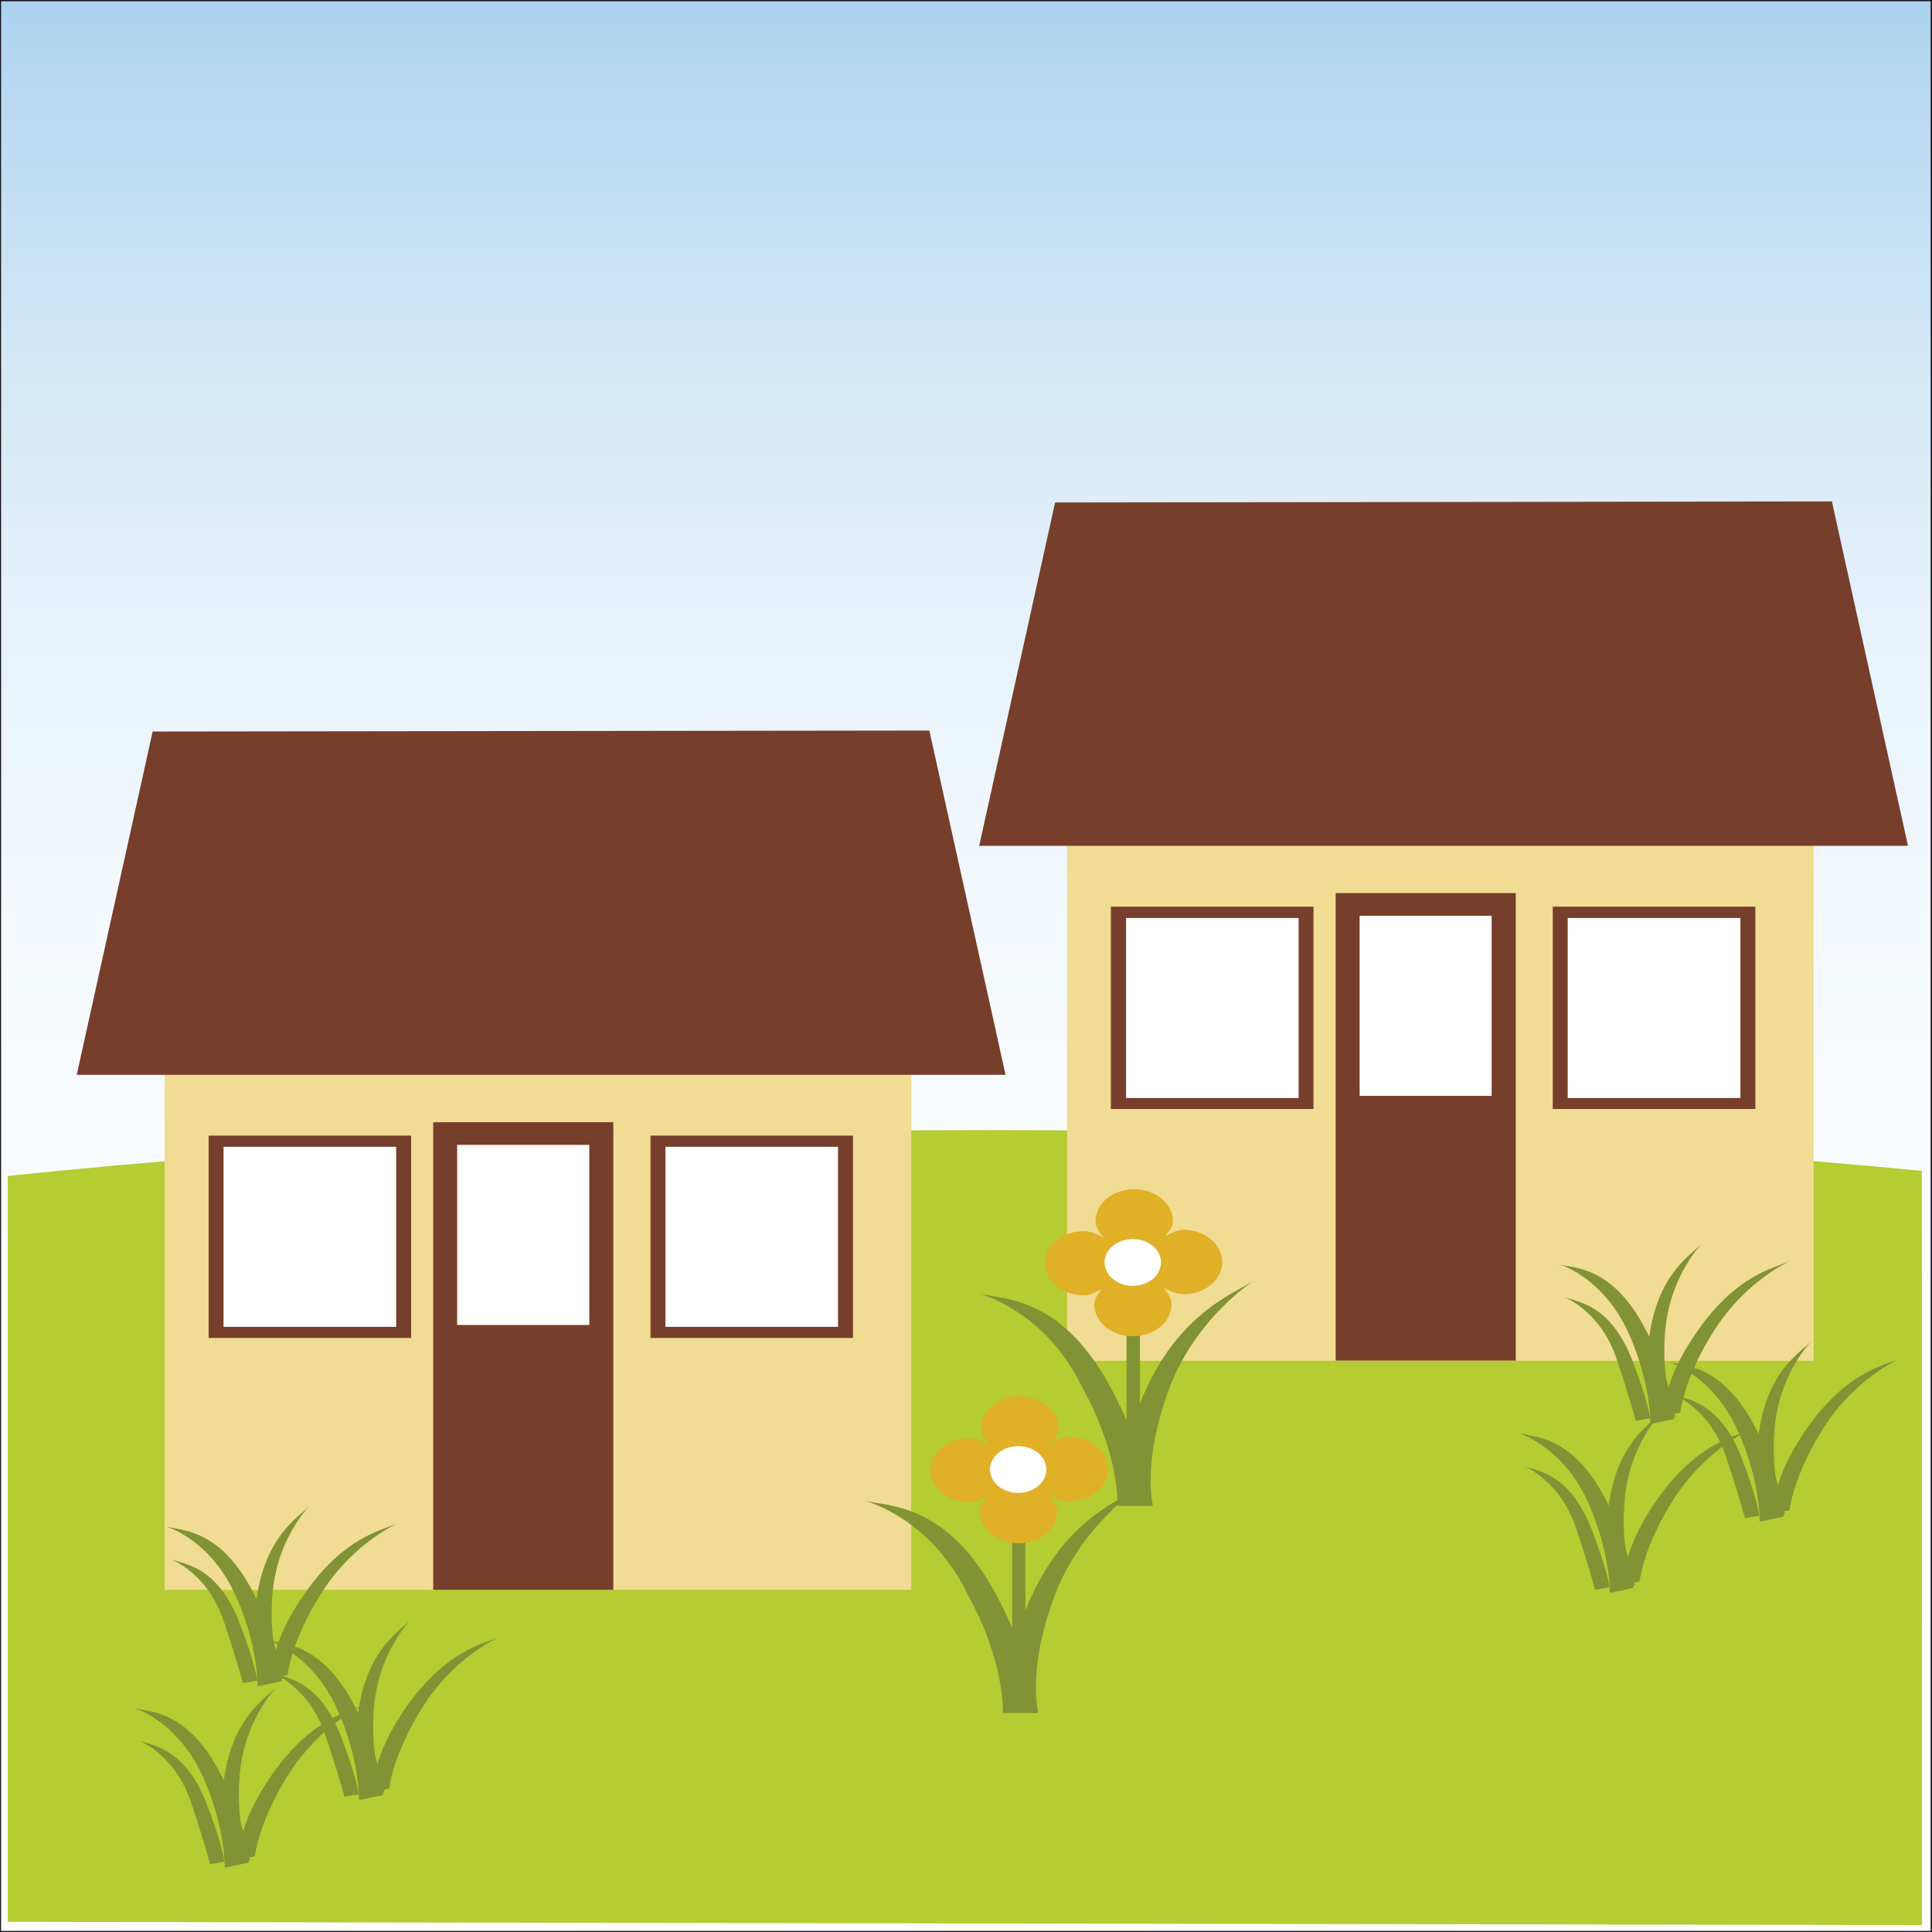 <?xml version="1.0" encoding="utf-8"?>
<!-- Generator: Adobe Illustrator 15.0.0, SVG Export Plug-In . SVG Version: 6.00 Build 0)  -->
<!DOCTYPE svg PUBLIC "-//W3C//DTD SVG 1.1//EN" "http://www.w3.org/Graphics/SVG/1.1/DTD/svg11.dtd">
<svg version="1.1" id="Ebene_1" xmlns="http://www.w3.org/2000/svg" xmlns:xlink="http://www.w3.org/1999/xlink" x="0px" y="0px"
	 width="170.079px" height="170.079px" viewBox="14.173 14.173 170.079 170.079"
	 enable-background="new 14.173 14.173 170.079 170.079" xml:space="preserve">
<rect x="14.173" y="14.173" width="170.079" height="170.079" fill="#333333" stroke="none"/>
<g>
	<g>
		<g>
			<g>
				<g>
					<defs>
						<rect id="SVGID_1_" x="14.173" y="14.173" width="170.056" height="170.063"/>
					</defs>
					<clipPath id="SVGID_2_">
						<use xlink:href="#SVGID_1_"  overflow="visible"/>
					</clipPath>
					
						<linearGradient id="SVGID_3_" gradientUnits="userSpaceOnUse" x1="-770.345" y1="-299.961" x2="-762.236" y2="-299.961" gradientTransform="matrix(0 -21.159 21.159 0 6445.951 -16114.506)">
						<stop  offset="0" style="stop-color:#FFFFFF"/>
						<stop  offset="0.325" style="stop-color:#FCFEFE"/>
						<stop  offset="0.52" style="stop-color:#F4F9FD"/>
						<stop  offset="0.68" style="stop-color:#E6F2FA"/>
						<stop  offset="0.821" style="stop-color:#D2E7F6"/>
						<stop  offset="0.949" style="stop-color:#B8D9F1"/>
						<stop  offset="1" style="stop-color:#ABD2EE"/>
					</linearGradient>
					<rect x="14.173" y="14.173" clip-path="url(#SVGID_2_)" fill="url(#SVGID_3_)" width="170.056" height="170.063"/>
				</g>
			</g>
		</g>
	</g>
	<rect x="14.173" y="14.188" fill="none" stroke="#171419" stroke-width="0.187" width="170.056" height="170.063"/>
	<path fill="#B5CC32" d="M183.359,183.642v-66.395c-25.184-2.454-53.012-3.587-82.312-3.587c-30.957,0-60.091,1.284-86.193,4.039
		v65.656L183.359,183.642z"/>
	<rect x="28.665" y="105.306" fill="#F0DC93" width="65.729" height="48.822"/>
	<rect x="52.312" y="112.964" fill="#763E2B" width="15.854" height="41.164"/>
	<rect x="54.417" y="114.959" fill="#FFFFFF" width="11.634" height="15.855"/>
	<polygon fill="#763E2B" points="27.612,78.571 20.928,108.792 102.694,108.792 95.986,78.484 	"/>
	<rect x="71.436" y="114.144" fill="#763E2B" width="17.827" height="17.811"/>
	<rect x="72.75" y="115.125" fill="#FFFFFF" width="15.197" height="15.854"/>
	<rect x="32.538" y="114.144" fill="#763E2B" width="17.826" height="17.811"/>
	<rect x="33.852" y="115.125" fill="#FFFFFF" width="15.197" height="15.854"/>
	<rect x="108.102" y="85.16" fill="#F0DC93" width="65.729" height="48.805"/>
	<rect x="131.756" y="92.793" fill="#763E2B" width="15.854" height="41.156"/>
	<rect x="133.864" y="94.79" fill="#FFFFFF" width="11.624" height="15.854"/>
	<polygon fill="#763E2B" points="107.056,58.409 100.373,88.636 182.138,88.636 175.439,58.313 	"/>
	<rect x="150.866" y="93.989" fill="#763E2B" width="17.835" height="17.811"/>
	<rect x="152.181" y="94.987" fill="#FFFFFF" width="15.204" height="15.847"/>
	<rect x="111.967" y="93.989" fill="#763E2B" width="17.834" height="17.811"/>
	<rect x="113.305" y="94.987" fill="#FFFFFF" width="15.188" height="15.847"/>
	<path fill="#819334" d="M159.442,139.027c0,0-0.205-1.545-1.585-5.132c-1.805-4.602-4.435-5.053-5.716-5.447
		c-1.284-0.389,2.612,0.459,4.26,5.115c0.158,0.45,1.014,2.953,1.774,5.687"/>
	<path fill="#819334" d="M161.564,139.088c0,0-0.062-2.811-2.217-7.27c-2.788-5.788-6.026-5.971-7.61-6.271
		c-1.6-0.326,3.199,0.191,5.828,6.033c0.254,0.57,1.83,4.07,1.9,7.944"/>
	<path fill="#819334" d="M160.756,138.789c0,0-0.419-2.392,2.258-6.564c3.461-5.417,6.777-6.279,8.441-6.913
		c1.664-0.633-3.285,0.879-6.572,6.295c-0.332,0.516-2.312,3.723-2.803,6.931"/>
	<path fill="#819334" d="M160.004,138.772c0,0-1.156-1.084-0.775-5.732c0.482-6.052,3.231-7.998,4.514-9.14
		c1.299-1.162-2.708,1.925-3.018,7.944c-0.039,0.579-0.253,3.982,0.959,7.04"/>
	<path fill="#819334" d="M115.633,146.747c0,0-0.443-4.283-3.596-10.254c-4.062-7.69-8.845-7.928-11.196-8.34
		c-2.376-0.418,4.727,0.246,8.552,8.038c0.38,0.769,3.096,5.37,3.176,10.556"/>
	<path fill="#819334" d="M113.305,146.09c0,0-1.283-1.576,0.949-7.659c2.874-7.864,7.61-9.97,9.883-11.268
		c2.281-1.301-4.673,2.106-7.294,9.953c-0.237,0.783-1.915,5.314-1.203,9.552"/>
	<rect x="113.344" y="123.297" fill="#819334" width="1.18" height="22.847"/>
	<path fill="#E0B027" d="M115.633,123.963c-0.302,0.412-0.665,0.802-0.665,1.315c0,0.561,0.38,1.045,0.744,1.497
		c-0.531-0.302-1.092-0.618-1.805-0.618c-0.618,0-1.078,0.302-1.584,0.529c0.285-0.41,0.648-0.792,0.648-1.314
		c0-0.562-0.38-1.029-0.743-1.488c0.538,0.293,1.092,0.609,1.789,0.609C114.651,124.502,115.126,124.201,115.633,123.963
		 M121.771,125.279c0-1.56-1.521-2.844-3.406-2.844c-0.618,0-1.093,0.316-1.599,0.548c0.283-0.412,0.665-0.792,0.665-1.291
		c0-1.568-1.53-2.829-3.422-2.829c-1.861,0-3.397,1.244-3.397,2.829c0,0.561,0.38,1.027,0.744,1.473
		c-0.53-0.293-1.093-0.609-1.79-0.609c-1.877,0-3.405,1.259-3.405,2.819c0,1.559,1.528,2.827,3.405,2.827
		c0.626,0,1.086-0.302,1.592-0.53c-0.285,0.411-0.658,0.8-0.658,1.313c0,1.545,1.514,2.82,3.398,2.82c1.884,0,3.405-1.26,3.405-2.82
		c0-0.586-0.38-1.044-0.744-1.513c0.53,0.316,1.108,0.626,1.805,0.626C120.258,128.106,121.771,126.831,121.771,125.279"/>
	<path fill="#FFFFFF" d="M113.891,127.368c1.377,0,2.486-0.926,2.486-2.057c0-1.148-1.109-2.061-2.486-2.061
		c-1.362,0-2.479,0.912-2.479,2.061C111.412,126.442,112.529,127.368,113.891,127.368"/>
	<path fill="#819334" d="M169.056,147.61c0,0-0.198-1.545-1.576-5.13c-1.798-4.61-4.443-5.068-5.718-5.457
		c-1.267-0.395,2.605,0.467,4.253,5.108c0.166,0.459,1.014,2.953,1.773,5.678"/>
	<path fill="#819334" d="M171.194,147.674c0,0-0.088-2.804-2.217-7.278c-2.788-5.781-6.018-5.945-7.62-6.264
		c-1.606-0.316,3.207,0.183,5.822,6.05c0.261,0.562,1.837,4.07,1.908,7.943"/>
	<path fill="#819334" d="M170.386,147.365c0,0-0.411-2.383,2.266-6.563c3.452-5.402,6.778-6.266,8.442-6.898
		c1.663-0.617-3.294,0.864-6.597,6.296c-0.316,0.516-2.288,3.706-2.803,6.93"/>
	<path fill="#819334" d="M169.643,147.365c0,0-1.157-1.085-0.776-5.757c0.458-6.043,3.223-7.991,4.514-9.123
		c1.299-1.156-2.724,1.932-3.024,7.942c-0.031,0.578-0.269,3.999,0.966,7.056"/>
	<path fill="#819334" d="M155.864,153.898c0,0-0.198-1.544-1.585-5.131c-1.805-4.6-4.435-5.054-5.71-5.448
		c-1.282-0.403,2.589,0.46,4.253,5.117c0.166,0.45,1.015,2.952,1.773,5.686"/>
	<path fill="#819334" d="M157.977,153.961c0,0-0.063-2.811-2.194-7.269c-2.804-5.79-6.034-5.973-7.634-6.289
		c-1.592-0.308,3.215,0.206,5.837,6.052c0.246,0.57,1.838,4.07,1.909,7.942"/>
	<path fill="#819334" d="M157.177,153.662c0,0-0.396-2.393,2.281-6.582c3.452-5.401,6.778-6.266,8.425-6.897
		c1.663-0.609-3.277,0.863-6.58,6.297c-0.333,0.514-2.312,3.721-2.804,6.928"/>
	<path fill="#819334" d="M156.433,153.645c0,0-1.148-1.085-0.775-5.75c0.475-6.05,3.223-7.981,4.529-9.123
		c1.282-1.163-2.725,1.925-3.024,7.943c-0.049,0.579-0.285,3.983,0.949,7.04"/>
	<path fill="#819334" d="M105.544,164.977c0,0-0.435-4.283-3.58-10.256c-4.07-7.69-8.861-7.928-11.213-8.338
		c-2.376-0.42,4.729,0.244,8.553,8.038c0.379,0.769,3.088,5.368,3.167,10.556"/>
	<path fill="#819334" d="M103.225,164.319c0,0-1.284-1.575,0.942-7.656c2.882-7.863,7.602-9.971,9.874-11.271
		c2.298-1.299-4.657,2.107-7.278,9.955c-0.253,0.76-1.932,5.314-1.219,9.551"/>
	<rect x="103.279" y="141.529" fill="#819334" width="1.164" height="22.848"/>
	<path fill="#E0B027" d="M105.544,142.194c-0.293,0.411-0.657,0.8-0.657,1.313c0,0.562,0.38,1.047,0.752,1.497
		c-0.546-0.302-1.108-0.618-1.813-0.618c-0.617,0-1.086,0.302-1.591,0.531c0.285-0.412,0.657-0.801,0.657-1.314
		c0-0.562-0.381-1.029-0.743-1.489c0.545,0.294,1.092,0.61,1.789,0.61C104.562,142.733,105.046,142.431,105.544,142.194
		 M111.697,143.507c0-1.566-1.521-2.84-3.405-2.84c-0.618,0-1.092,0.316-1.591,0.545c0.277-0.411,0.657-0.8,0.657-1.29
		c0-1.568-1.537-2.827-3.422-2.827c-1.875,0-3.404,1.243-3.404,2.827c0,0.562,0.388,1.029,0.752,1.473
		c-0.546-0.293-1.101-0.594-1.798-0.594c-1.877,0-3.405,1.243-3.405,2.804c0,1.552,1.528,2.827,3.405,2.827
		c0.625,0,1.093-0.302,1.593-0.531c-0.286,0.412-0.658,0.801-0.658,1.314c0,1.545,1.528,2.818,3.405,2.818
		c1.885,0,3.406-1.258,3.406-2.818c0-0.586-0.381-1.053-0.745-1.514c0.547,0.309,1.101,0.627,1.805,0.627
		C110.176,146.329,111.697,145.061,111.697,143.507"/>
	<path fill="#FFFFFF" d="M103.81,145.598c1.37,0,2.479-0.926,2.479-2.059c0-1.148-1.109-2.058-2.479-2.058s-2.48,0.909-2.48,2.058
		C101.332,144.672,102.44,145.598,103.81,145.598"/>
	<path fill="#819334" d="M36.83,162.118c0,0-0.205-1.545-1.592-5.13c-1.789-4.61-4.427-5.054-5.709-5.457
		c-1.291-0.38,2.604,0.467,4.26,5.124c0.159,0.443,1.015,2.954,1.774,5.679"/>
	<path fill="#819334" d="M38.96,162.181c0,0-0.064-2.802-2.218-7.268c-2.787-5.781-6.026-5.964-7.626-6.28
		c-1.606-0.316,3.207,0.197,5.821,6.049c0.262,0.562,1.837,4.071,1.916,7.944"/>
	<path fill="#819334" d="M38.152,161.888c0,0-0.403-2.398,2.272-6.58c3.453-5.401,6.779-6.271,8.427-6.897
		c1.671-0.619-3.279,0.879-6.572,6.295c-0.325,0.516-2.306,3.723-2.796,6.931"/>
	<path fill="#819334" d="M37.416,161.864c0,0-1.156-1.076-0.785-5.748c0.477-6.026,3.239-7.975,4.523-9.123
		c1.297-1.156-2.717,1.932-3.026,7.942c-0.032,0.586-0.276,3.991,0.966,7.049"/>
	<path fill="#819334" d="M45.762,172.127c0,0-0.198-1.543-1.584-5.13c-1.798-4.602-4.428-5.054-5.71-5.448
		c-1.29-0.389,2.599,0.46,4.253,5.115c0.167,0.443,1.014,2.954,1.782,5.679"/>
	<path fill="#819334" d="M47.9,172.192c0,0-0.07-2.811-2.225-7.271c-2.78-5.788-6.027-5.971-7.618-6.287
		c-1.608-0.317,3.198,0.206,5.82,6.05c0.262,0.57,1.829,4.071,1.909,7.944"/>
	<path fill="#819334" d="M47.092,171.89c0,0-0.403-2.391,2.273-6.58c3.453-5.401,6.779-6.264,8.435-6.898
		c1.671-0.617-3.286,0.864-6.582,6.296c-0.315,0.516-2.296,3.706-2.795,6.93"/>
	<path fill="#819334" d="M46.348,171.875c0,0-1.148-1.087-0.776-5.75c0.467-6.052,3.231-7.983,4.514-9.123
		c1.3-1.163-2.715,1.924-3.024,7.942c-0.032,0.562-0.277,3.982,0.966,7.041"/>
	<path fill="#819334" d="M33.938,178.069c0,0-0.198-1.545-1.583-5.133c-1.799-4.616-4.427-5.066-5.71-5.448
		c-1.29-0.403,2.598,0.443,4.253,5.101c0.166,0.467,1.015,2.952,1.781,5.686"/>
	<path fill="#819334" d="M36.077,178.139c0,0-0.071-2.828-2.225-7.278c-2.78-5.788-6.026-5.954-7.618-6.264
		c-1.608-0.333,3.199,0.183,5.82,6.025c0.262,0.586,1.83,4.071,1.909,7.96"/>
	<path fill="#819334" d="M35.27,177.823c0,0-0.404-2.376,2.272-6.565c3.453-5.401,6.779-6.264,8.434-6.898
		c1.671-0.632-3.286,0.864-6.581,6.305c-0.317,0.515-2.296,3.706-2.795,6.93"/>
	<path fill="#819334" d="M34.525,177.805c0,0-1.148-1.067-0.775-5.732c0.467-6.05,3.231-7.989,4.514-9.138
		c1.299-1.148-2.716,1.939-3.025,7.942c-0.031,0.579-0.276,3.999,0.966,7.063"/>
</g>
</svg>
